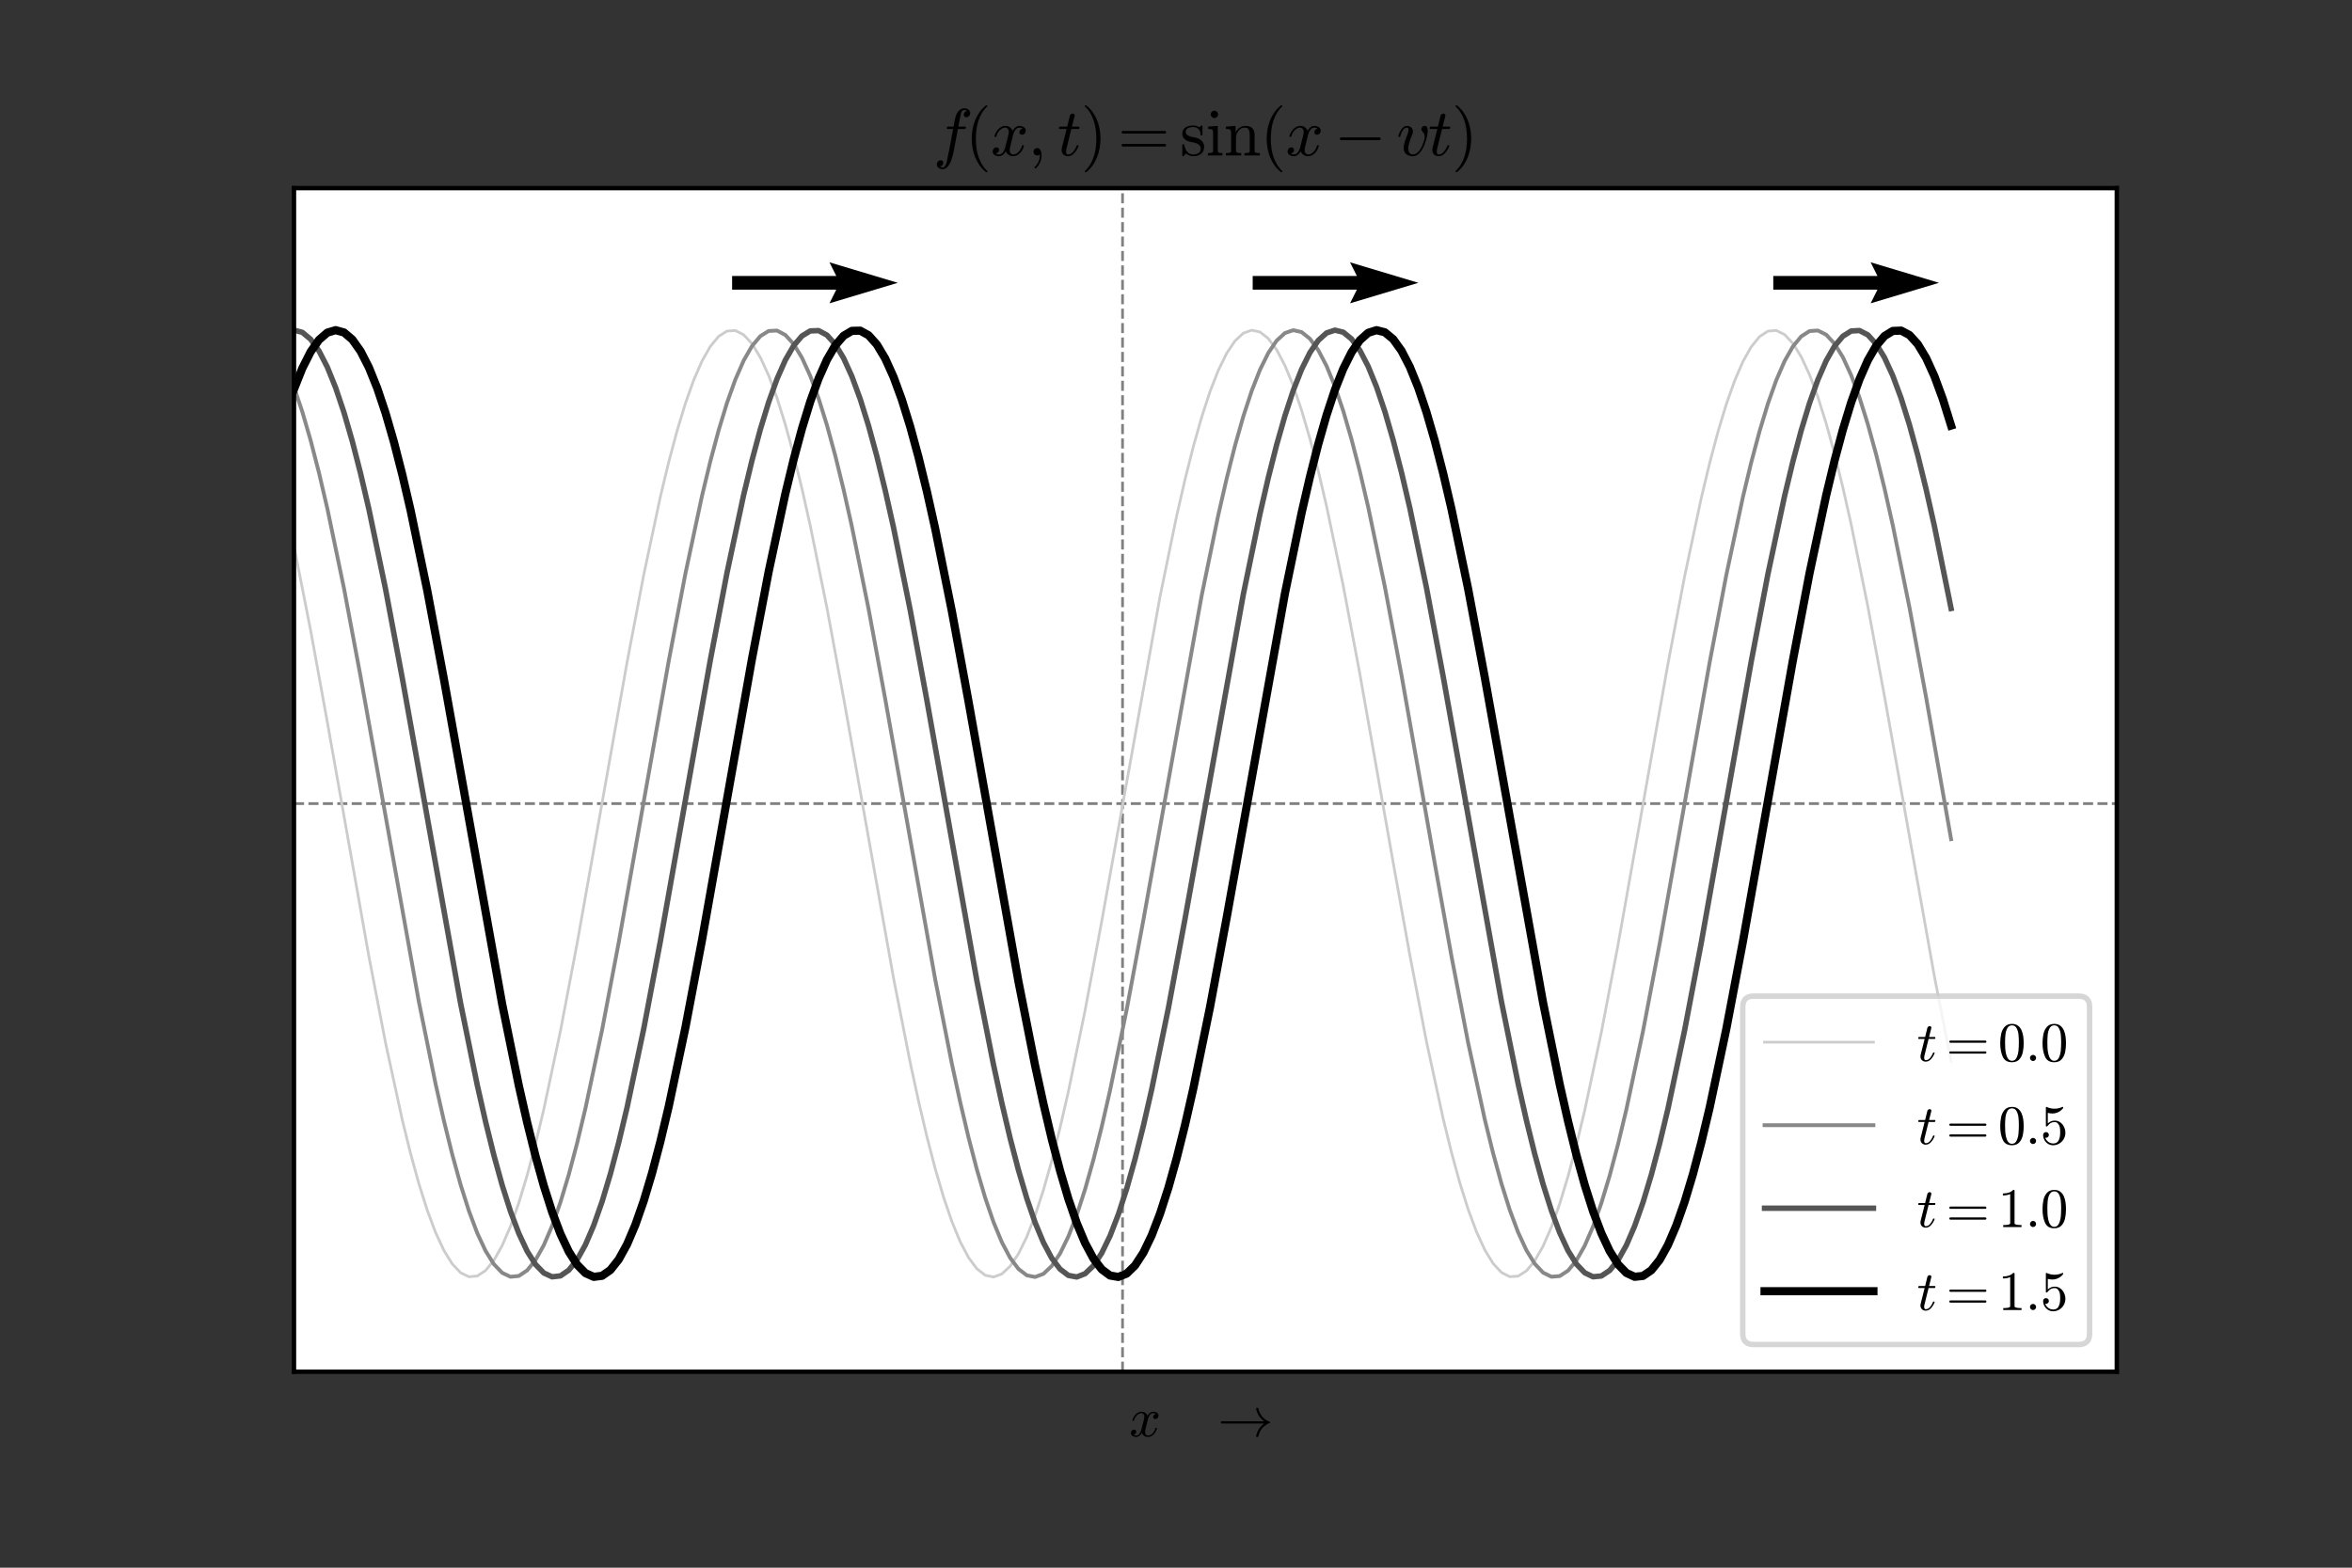 <?xml version="1.0" encoding="utf-8" standalone="no"?>
<!DOCTYPE svg PUBLIC "-//W3C//DTD SVG 1.1//EN"
  "http://www.w3.org/Graphics/SVG/1.1/DTD/svg11.dtd">
<svg xmlns:xlink="http://www.w3.org/1999/xlink" width="432pt" height="288pt" viewBox="0 0 432 288" xmlns="http://www.w3.org/2000/svg" version="1.1">
 <rect x="0" y="0" width="432" height="288" fill="#333333" stroke="none"/>
 <defs>
  <style type="text/css">*{stroke-linejoin: round; stroke-linecap: butt}</style>
 </defs>
 <g id="figure_1">
  <g id="patch_1">
   <path d="M 0 288 
L 432 288 
L 432 0 
L 0 0 
L 0 288 
z
" style="fill: none"/>
  </g>
  <g id="axes_1">
   <g id="patch_2">
    <path d="M 54 252 
L 388.8 252 
L 388.8 34.56 
L 54 34.56 
z
" style="fill: #ffffff"/>
   </g>
   <g id="Quiver_1">
    <path d="M 134.468 50.7 
L 153.605 50.7 
L 152.349 48.189 
L 164.904 51.955 
L 152.349 55.722 
L 153.605 53.211 
L 134.468 53.211 
L 134.468 50.7 
" clip-path="url(#p788d4a45ea)"/>
    <path d="M 230.086 50.7 
L 249.223 50.7 
L 247.968 48.189 
L 260.523 51.955 
L 247.968 55.722 
L 249.223 53.211 
L 230.086 53.211 
L 230.086 50.7 
" clip-path="url(#p788d4a45ea)"/>
    <path d="M 325.705 50.7 
L 344.842 50.7 
L 343.587 48.189 
L 356.142 51.955 
L 343.587 55.722 
L 344.842 53.211 
L 325.705 53.211 
L 325.705 50.7 
" clip-path="url(#p788d4a45ea)"/>
   </g>
   <g id="matplotlib.axis_1">
    <g id="text_1">
     <!-- $x \quad \rightarrow$ -->
     <g transform="translate(207.4 263.959) scale(0.1 -0.1)">
      <defs>
       <path id="Cmmi10-78" d="M 500 184 
Q 613 97 819 97 
Q 1019 97 1172 289 
Q 1325 481 1381 709 
L 1672 1844 
Q 1741 2153 1741 2266 
Q 1741 2425 1652 2544 
Q 1563 2663 1403 2663 
Q 1200 2663 1022 2536 
Q 844 2409 722 2214 
Q 600 2019 550 1819 
Q 538 1778 500 1778 
L 422 1778 
Q 372 1778 372 1838 
L 372 1856 
Q 434 2094 584 2320 
Q 734 2547 951 2687 
Q 1169 2828 1416 2828 
Q 1650 2828 1839 2703 
Q 2028 2578 2106 2363 
Q 2216 2559 2386 2693 
Q 2556 2828 2759 2828 
Q 2897 2828 3040 2779 
Q 3184 2731 3275 2631 
Q 3366 2531 3366 2381 
Q 3366 2219 3261 2101 
Q 3156 1984 2994 1984 
Q 2891 1984 2822 2050 
Q 2753 2116 2753 2216 
Q 2753 2350 2845 2451 
Q 2938 2553 3066 2572 
Q 2950 2663 2747 2663 
Q 2541 2663 2389 2472 
Q 2238 2281 2175 2047 
L 1894 916 
Q 1825 659 1825 494 
Q 1825 331 1917 214 
Q 2009 97 2163 97 
Q 2463 97 2698 361 
Q 2934 625 3009 941 
Q 3022 978 3059 978 
L 3138 978 
Q 3163 978 3178 961 
Q 3194 944 3194 922 
Q 3194 916 3188 903 
Q 3097 522 2806 225 
Q 2516 -72 2150 -72 
Q 1916 -72 1727 54 
Q 1538 181 1459 397 
Q 1359 209 1182 68 
Q 1006 -72 806 -72 
Q 669 -72 523 -23 
Q 378 25 287 125 
Q 197 225 197 378 
Q 197 528 301 651 
Q 406 775 563 775 
Q 669 775 741 711 
Q 813 647 813 544 
Q 813 409 723 309 
Q 634 209 500 184 
z
" transform="scale(0.016)"/>
       <path id="Cmsy10-21" d="M 481 1472 
Q 428 1472 393 1512 
Q 359 1553 359 1600 
Q 359 1647 393 1687 
Q 428 1728 481 1728 
L 5338 1728 
Q 5094 1903 4906 2133 
Q 4719 2363 4594 2627 
Q 4469 2891 4416 3188 
Q 4416 3272 4481 3272 
L 4609 3272 
Q 4631 3272 4648 3253 
Q 4666 3234 4672 3213 
Q 4725 2938 4839 2702 
Q 4953 2466 5125 2262 
Q 5297 2059 5509 1912 
Q 5722 1766 5991 1672 
Q 6034 1644 6034 1600 
Q 6034 1550 5991 1538 
Q 5656 1422 5378 1192 
Q 5100 963 4919 652 
Q 4738 341 4672 -13 
Q 4666 -34 4647 -53 
Q 4628 -72 4609 -72 
L 4481 -72 
Q 4416 -72 4416 13 
Q 4497 450 4740 836 
Q 4984 1222 5338 1472 
L 481 1472 
z
" transform="scale(0.016)"/>
      </defs>
      <use xlink:href="#Cmmi10-78" transform="translate(0 0.875)"/>
      <use xlink:href="#Cmsy10-21" transform="translate(162.432 0.875)"/>
     </g>
    </g>
   </g>
   <g id="matplotlib.axis_2"/>
   <g id="line2d_1">
    <path d="M 54 147.629 
L 388.8 147.629 
" clip-path="url(#p788d4a45ea)" style="fill: none; stroke-dasharray: 1.85,0.8; stroke-dashoffset: 0; stroke: #808080; stroke-width: 0.5"/>
   </g>
   <g id="line2d_2">
    <path d="M 206.182 252 
L 206.182 34.56 
" clip-path="url(#p788d4a45ea)" style="fill: none; stroke-dasharray: 1.85,0.8; stroke-dashoffset: 0; stroke: #808080; stroke-width: 0.5"/>
   </g>
   <g id="line2d_3">
    <path d="M 54 100.312 
L 57.059 115.835 
L 60.118 132.639 
L 67.765 175.755 
L 70.824 191.621 
L 73.883 205.715 
L 75.413 211.917 
L 76.942 217.471 
L 78.471 222.319 
L 80.001 226.414 
L 81.53 229.713 
L 83.06 232.184 
L 84.589 233.802 
L 86.119 234.55 
L 87.648 234.421 
L 89.178 233.416 
L 90.707 231.545 
L 92.237 228.827 
L 93.766 225.29 
L 95.296 220.969 
L 96.825 215.908 
L 98.355 210.157 
L 99.884 203.776 
L 102.943 189.383 
L 106.002 173.309 
L 110.59 147.474 
L 115.179 121.653 
L 118.238 105.603 
L 121.296 91.246 
L 122.826 84.886 
L 124.355 79.159 
L 125.885 74.123 
L 127.414 69.829 
L 128.944 66.32 
L 130.473 63.632 
L 132.003 61.791 
L 133.532 60.817 
L 135.062 60.719 
L 136.591 61.498 
L 138.121 63.146 
L 139.65 65.647 
L 141.18 68.975 
L 142.709 73.097 
L 144.238 77.972 
L 145.768 83.549 
L 147.297 89.773 
L 148.827 96.581 
L 151.886 111.668 
L 154.945 128.203 
L 164.122 179.71 
L 167.18 195.205 
L 168.71 202.27 
L 170.239 208.784 
L 171.769 214.68 
L 173.298 219.9 
L 174.828 224.391 
L 176.357 228.107 
L 177.887 231.01 
L 179.416 233.072 
L 180.946 234.272 
L 182.475 234.597 
L 184.005 234.045 
L 185.534 232.621 
L 187.063 230.338 
L 188.593 227.221 
L 190.122 223.301 
L 191.652 218.617 
L 193.181 213.217 
L 194.711 207.154 
L 196.24 200.491 
L 199.299 185.637 
L 202.358 169.253 
L 213.064 109.62 
L 216.123 94.766 
L 217.653 88.103 
L 219.182 82.041 
L 220.712 76.64 
L 222.241 71.957 
L 223.771 68.036 
L 225.3 64.919 
L 226.83 62.637 
L 228.359 61.213 
L 229.889 60.66 
L 231.418 60.986 
L 232.947 62.185 
L 234.477 64.247 
L 236.006 67.151 
L 237.536 70.867 
L 239.065 75.357 
L 240.595 80.577 
L 242.124 86.474 
L 243.654 92.988 
L 246.713 107.598 
L 249.772 123.821 
L 255.889 158.45 
L 258.948 175.462 
L 262.007 191.354 
L 265.066 205.485 
L 266.596 211.709 
L 268.125 217.286 
L 269.655 222.16 
L 271.184 226.282 
L 272.714 229.61 
L 274.243 232.111 
L 275.772 233.76 
L 277.302 234.539 
L 278.831 234.44 
L 280.361 233.466 
L 281.89 231.626 
L 283.42 228.937 
L 284.949 225.429 
L 286.479 221.135 
L 288.008 216.099 
L 289.538 210.372 
L 291.067 204.012 
L 294.126 189.654 
L 297.185 173.605 
L 301.773 147.783 
L 306.362 121.948 
L 309.421 105.874 
L 312.48 91.482 
L 314.009 85.1 
L 315.539 79.35 
L 317.068 74.289 
L 318.598 69.968 
L 320.127 66.43 
L 321.656 63.713 
L 323.186 61.842 
L 324.715 60.837 
L 326.245 60.707 
L 327.774 61.456 
L 329.304 63.073 
L 330.833 65.544 
L 332.363 68.844 
L 333.892 72.938 
L 335.422 77.787 
L 336.951 83.34 
L 338.481 89.542 
L 340.01 96.331 
L 343.069 111.387 
L 346.128 127.902 
L 355.305 179.422 
L 358.364 194.946 
L 358.364 194.946 
" clip-path="url(#p788d4a45ea)" style="fill: none; stroke: #cccccc; stroke-width: 0.5; stroke-linecap: square"/>
   </g>
   <g id="line2d_4">
    <path d="M 54 71.116 
L 55.529 75.652 
L 57.059 80.915 
L 58.588 86.85 
L 60.118 93.399 
L 63.177 108.068 
L 66.236 124.329 
L 76.942 184.07 
L 80.001 199.103 
L 81.53 205.878 
L 83.06 212.064 
L 84.589 217.601 
L 86.119 222.431 
L 87.648 226.506 
L 89.178 229.785 
L 90.707 232.235 
L 92.237 233.831 
L 93.766 234.558 
L 95.296 234.406 
L 96.825 233.38 
L 98.355 231.487 
L 99.884 228.749 
L 101.413 225.191 
L 102.943 220.851 
L 104.472 215.772 
L 106.002 210.005 
L 107.531 203.609 
L 110.59 189.192 
L 113.649 173.101 
L 118.238 147.256 
L 122.826 121.444 
L 125.885 105.412 
L 128.944 91.08 
L 130.473 84.735 
L 132.003 79.024 
L 133.532 74.006 
L 135.062 69.732 
L 136.591 66.243 
L 138.121 63.575 
L 139.65 61.756 
L 141.18 60.804 
L 142.709 60.728 
L 144.238 61.529 
L 145.768 63.198 
L 147.297 65.72 
L 148.827 69.069 
L 150.356 73.21 
L 151.886 78.103 
L 153.415 83.697 
L 154.945 89.936 
L 156.474 96.758 
L 159.533 111.867 
L 162.592 128.416 
L 171.769 179.913 
L 174.828 195.388 
L 176.357 202.44 
L 177.887 208.939 
L 179.416 214.819 
L 180.946 220.022 
L 182.475 224.493 
L 184.005 228.189 
L 185.534 231.072 
L 187.063 233.113 
L 188.593 234.291 
L 190.122 234.594 
L 191.652 234.02 
L 193.181 232.574 
L 194.711 230.27 
L 196.24 227.133 
L 197.77 223.193 
L 199.299 218.491 
L 200.829 213.073 
L 202.358 206.995 
L 203.888 200.318 
L 206.947 185.441 
L 210.005 169.041 
L 220.712 109.424 
L 223.771 94.593 
L 225.3 87.944 
L 226.83 81.898 
L 228.359 76.514 
L 229.889 71.849 
L 231.418 67.948 
L 232.947 64.852 
L 234.477 62.591 
L 236.006 61.188 
L 237.536 60.658 
L 239.065 61.005 
L 240.595 62.226 
L 242.124 64.31 
L 243.654 67.234 
L 245.183 70.97 
L 246.713 75.479 
L 248.242 80.717 
L 249.772 86.629 
L 251.301 93.158 
L 254.36 107.792 
L 257.419 124.031 
L 263.537 158.667 
L 266.596 175.669 
L 269.655 191.543 
L 272.714 205.648 
L 274.243 211.856 
L 275.772 217.417 
L 277.302 222.273 
L 278.831 226.375 
L 280.361 229.683 
L 281.89 232.163 
L 283.42 233.79 
L 284.949 234.547 
L 286.479 234.427 
L 288.008 233.431 
L 289.538 231.569 
L 291.067 228.86 
L 292.597 225.331 
L 294.126 221.018 
L 295.656 215.964 
L 297.185 210.22 
L 298.714 203.845 
L 301.773 189.463 
L 304.832 173.396 
L 309.421 147.565 
L 314.009 121.739 
L 317.068 105.683 
L 320.127 91.315 
L 321.656 84.949 
L 323.186 79.215 
L 324.715 74.172 
L 326.245 69.87 
L 327.774 66.352 
L 329.304 63.656 
L 330.833 61.806 
L 332.363 60.823 
L 333.892 60.716 
L 335.422 61.485 
L 336.951 63.125 
L 338.481 65.617 
L 340.01 68.937 
L 341.54 73.051 
L 343.069 77.917 
L 344.598 83.488 
L 346.128 89.705 
L 347.657 96.507 
L 350.716 111.585 
L 353.775 128.115 
L 358.364 154.165 
L 358.364 154.165 
" clip-path="url(#p788d4a45ea)" style="fill: none; stroke: #888888; stroke-width: 0.7; stroke-linecap: square"/>
   </g>
   <g id="line2d_5">
    <path d="M 54 60.654 
L 55.529 61.054 
L 57.059 62.328 
L 58.588 64.463 
L 60.118 67.437 
L 61.647 71.221 
L 63.177 75.775 
L 64.706 81.055 
L 66.236 87.007 
L 67.765 93.57 
L 70.824 108.262 
L 73.883 124.539 
L 84.589 184.268 
L 87.648 199.279 
L 89.178 206.04 
L 90.707 212.211 
L 92.237 217.73 
L 93.766 222.542 
L 95.296 226.598 
L 96.825 229.857 
L 98.355 232.286 
L 99.884 233.86 
L 101.413 234.565 
L 102.943 234.391 
L 104.472 233.343 
L 106.002 231.429 
L 107.531 228.669 
L 109.061 225.092 
L 110.59 220.733 
L 112.12 215.636 
L 113.649 209.853 
L 115.179 203.441 
L 118.238 188.999 
L 121.296 172.892 
L 125.885 147.037 
L 130.473 121.236 
L 133.532 105.221 
L 136.591 90.914 
L 138.121 84.584 
L 139.65 78.89 
L 141.18 73.89 
L 142.709 69.635 
L 144.238 66.166 
L 145.768 63.52 
L 147.297 61.722 
L 148.827 60.791 
L 150.356 60.737 
L 151.886 61.56 
L 153.415 63.251 
L 154.945 65.794 
L 156.474 69.163 
L 158.004 73.324 
L 159.533 78.234 
L 161.063 83.845 
L 162.592 90.1 
L 164.122 96.935 
L 167.18 112.066 
L 170.239 128.63 
L 179.416 180.116 
L 182.475 195.57 
L 184.005 202.609 
L 185.534 209.094 
L 187.063 214.958 
L 188.593 220.143 
L 190.122 224.595 
L 191.652 228.271 
L 193.181 231.134 
L 194.711 233.153 
L 196.24 234.309 
L 197.77 234.591 
L 199.299 233.994 
L 200.829 232.527 
L 202.358 230.202 
L 203.888 227.044 
L 205.417 223.085 
L 206.947 218.364 
L 208.476 212.929 
L 210.005 206.835 
L 211.535 200.144 
L 214.594 185.244 
L 217.653 168.829 
L 228.359 109.228 
L 231.418 94.42 
L 232.947 87.785 
L 234.477 81.755 
L 236.006 76.389 
L 237.536 71.742 
L 239.065 67.861 
L 240.595 64.785 
L 242.124 62.545 
L 243.654 61.164 
L 245.183 60.656 
L 246.713 61.025 
L 248.242 62.268 
L 249.772 64.373 
L 251.301 67.318 
L 252.831 71.073 
L 254.36 75.601 
L 255.889 80.856 
L 257.419 86.785 
L 258.948 93.328 
L 262.007 107.987 
L 265.066 124.241 
L 275.772 183.987 
L 278.831 199.03 
L 280.361 205.81 
L 281.89 212.003 
L 283.42 217.547 
L 284.949 222.384 
L 286.479 226.468 
L 288.008 229.755 
L 289.538 232.214 
L 291.067 233.819 
L 292.597 234.555 
L 294.126 234.413 
L 295.656 233.395 
L 297.185 231.511 
L 298.714 228.781 
L 300.244 225.232 
L 301.773 220.9 
L 303.303 215.828 
L 304.832 210.068 
L 306.362 203.678 
L 309.421 189.271 
L 312.48 173.187 
L 317.068 147.346 
L 321.656 121.531 
L 324.715 105.491 
L 327.774 91.149 
L 329.304 84.797 
L 330.833 79.08 
L 332.363 74.055 
L 333.892 69.772 
L 335.422 66.275 
L 336.951 63.599 
L 338.481 61.771 
L 340.01 60.809 
L 341.54 60.724 
L 343.069 61.516 
L 344.598 63.177 
L 346.128 65.69 
L 347.657 69.03 
L 349.187 73.163 
L 350.716 78.048 
L 352.246 83.635 
L 353.775 89.868 
L 355.305 96.684 
L 358.364 111.784 
L 358.364 111.784 
" clip-path="url(#p788d4a45ea)" style="fill: none; stroke: #555555; stroke-linecap: square"/>
   </g>
   <g id="line2d_6">
    <path d="M 54 71.485 
L 55.529 67.652 
L 57.059 64.626 
L 58.588 62.437 
L 60.118 61.109 
L 61.647 60.653 
L 63.177 61.075 
L 64.706 62.371 
L 66.236 64.527 
L 67.765 67.522 
L 69.295 71.325 
L 70.824 75.899 
L 72.354 81.196 
L 73.883 87.164 
L 75.413 93.742 
L 78.471 108.457 
L 81.53 124.75 
L 92.237 184.466 
L 95.296 199.455 
L 96.825 206.202 
L 98.355 212.357 
L 99.884 217.859 
L 101.413 222.653 
L 102.943 226.689 
L 104.472 229.928 
L 106.002 232.336 
L 107.531 233.888 
L 109.061 234.571 
L 110.59 234.376 
L 112.12 233.305 
L 113.649 231.37 
L 115.179 228.59 
L 116.708 224.992 
L 118.238 220.614 
L 119.767 215.5 
L 121.296 209.7 
L 122.826 203.274 
L 125.885 188.807 
L 128.944 172.682 
L 133.532 146.819 
L 138.121 121.028 
L 141.18 105.03 
L 144.238 90.748 
L 145.768 84.433 
L 147.297 78.757 
L 148.827 73.775 
L 150.356 69.538 
L 151.886 66.09 
L 153.415 63.464 
L 154.945 61.688 
L 156.474 60.779 
L 158.004 60.747 
L 159.533 61.592 
L 161.063 63.305 
L 162.592 65.868 
L 164.122 69.257 
L 165.651 73.437 
L 167.18 78.366 
L 168.71 83.994 
L 170.239 90.264 
L 171.769 97.113 
L 174.828 112.266 
L 177.887 128.843 
L 187.063 180.319 
L 190.122 195.752 
L 191.652 202.779 
L 193.181 209.248 
L 194.711 215.096 
L 196.24 220.263 
L 197.77 224.697 
L 199.299 228.353 
L 200.829 231.194 
L 202.358 233.192 
L 203.888 234.327 
L 205.417 234.586 
L 206.947 233.968 
L 208.476 232.479 
L 210.005 230.133 
L 211.535 226.955 
L 213.064 222.976 
L 214.594 218.236 
L 216.123 212.784 
L 217.653 206.675 
L 219.182 199.969 
L 222.241 185.047 
L 225.3 168.617 
L 236.006 109.032 
L 239.065 94.247 
L 240.595 87.627 
L 242.124 81.612 
L 243.654 76.264 
L 245.183 71.635 
L 246.713 67.774 
L 248.242 64.719 
L 249.772 62.5 
L 251.301 61.141 
L 252.831 60.654 
L 254.36 61.045 
L 255.889 62.31 
L 257.419 64.436 
L 258.948 67.402 
L 260.478 71.177 
L 262.007 75.724 
L 263.537 80.997 
L 265.066 86.942 
L 266.596 93.499 
L 269.655 108.181 
L 272.714 124.452 
L 283.42 184.185 
L 286.479 199.206 
L 288.008 205.973 
L 289.538 212.15 
L 291.067 217.677 
L 292.597 222.496 
L 294.126 226.56 
L 295.656 229.827 
L 297.185 232.265 
L 298.714 233.848 
L 300.244 234.562 
L 301.773 234.398 
L 303.303 233.358 
L 304.832 231.453 
L 306.362 228.702 
L 307.891 225.133 
L 309.421 220.782 
L 310.95 215.693 
L 312.48 209.916 
L 314.009 203.511 
L 317.068 189.079 
L 320.127 172.978 
L 324.715 147.128 
L 329.304 121.322 
L 332.363 105.3 
L 335.422 90.983 
L 336.951 84.646 
L 338.481 78.946 
L 340.01 73.938 
L 341.54 69.675 
L 343.069 66.198 
L 344.598 63.543 
L 346.128 61.736 
L 347.657 60.797 
L 349.187 60.733 
L 350.716 61.547 
L 352.246 63.229 
L 353.775 65.763 
L 355.305 69.124 
L 356.834 73.277 
L 358.364 78.18 
L 358.364 78.18 
" clip-path="url(#p788d4a45ea)" style="fill: none; stroke: #000000; stroke-width: 1.5; stroke-linecap: square"/>
   </g>
   <g id="patch_3">
    <path d="M 54 252 
L 54 34.56 
" style="fill: none; stroke: #000000; stroke-width: 0.8; stroke-linejoin: miter; stroke-linecap: square"/>
   </g>
   <g id="patch_4">
    <path d="M 388.8 252 
L 388.8 34.56 
" style="fill: none; stroke: #000000; stroke-width: 0.8; stroke-linejoin: miter; stroke-linecap: square"/>
   </g>
   <g id="patch_5">
    <path d="M 54 252 
L 388.8 252 
" style="fill: none; stroke: #000000; stroke-width: 0.8; stroke-linejoin: miter; stroke-linecap: square"/>
   </g>
   <g id="patch_6">
    <path d="M 54 34.56 
L 388.8 34.56 
" style="fill: none; stroke: #000000; stroke-width: 0.8; stroke-linejoin: miter; stroke-linecap: square"/>
   </g>
   <g id="text_2">
    <!-- $f(x, t) = \sin(x - v t)$ -->
    <g transform="translate(171.42 28.56) scale(0.12 -0.12)">
     <defs>
      <path id="Cmmi10-66" d="M 622 -1056 
Q 741 -1147 909 -1147 
Q 1138 -1147 1281 -641 
Q 1341 -397 1606 966 
L 1900 2534 
L 1350 2534 
Q 1288 2534 1288 2619 
Q 1313 2759 1369 2759 
L 1941 2759 
L 2016 3175 
Q 2053 3369 2084 3508 
Q 2116 3647 2152 3765 
Q 2188 3884 2259 4031 
Q 2369 4241 2555 4377 
Q 2741 4513 2956 4513 
Q 3097 4513 3230 4461 
Q 3363 4409 3447 4306 
Q 3531 4203 3531 4063 
Q 3531 3900 3423 3779 
Q 3316 3659 3163 3659 
Q 3059 3659 2986 3723 
Q 2913 3788 2913 3891 
Q 2913 4031 3008 4136 
Q 3103 4241 3244 4256 
Q 3125 4347 2950 4347 
Q 2853 4347 2767 4256 
Q 2681 4166 2656 4063 
Q 2616 3900 2478 3181 
L 2400 2759 
L 3059 2759 
Q 3122 2759 3122 2675 
Q 3119 2659 3109 2620 
Q 3100 2581 3083 2557 
Q 3066 2534 3041 2534 
L 2356 2534 
L 2059 972 
Q 2003 631 1929 279 
Q 1856 -72 1723 -442 
Q 1591 -813 1384 -1063 
Q 1178 -1313 897 -1313 
Q 681 -1313 511 -1189 
Q 341 -1066 341 -863 
Q 341 -700 445 -579 
Q 550 -459 709 -459 
Q 816 -459 887 -523 
Q 959 -588 959 -691 
Q 959 -828 857 -942 
Q 756 -1056 622 -1056 
z
" transform="scale(0.016)"/>
      <path id="Cmr10-28" d="M 1984 -1588 
Q 1628 -1306 1370 -942 
Q 1113 -578 948 -165 
Q 784 247 703 697 
Q 622 1147 622 1600 
Q 622 2059 703 2509 
Q 784 2959 951 3375 
Q 1119 3791 1378 4153 
Q 1638 4516 1984 4788 
Q 1984 4800 2016 4800 
L 2075 4800 
Q 2094 4800 2109 4783 
Q 2125 4766 2125 4744 
Q 2125 4716 2113 4703 
Q 1800 4397 1592 4047 
Q 1384 3697 1257 3301 
Q 1131 2906 1075 2482 
Q 1019 2059 1019 1600 
Q 1019 -434 2106 -1491 
Q 2125 -1509 2125 -1544 
Q 2125 -1559 2108 -1579 
Q 2091 -1600 2075 -1600 
L 2016 -1600 
Q 1984 -1600 1984 -1588 
z
" transform="scale(0.016)"/>
      <path id="Cmmi10-3b" d="M 634 -1153 
Q 634 -1125 659 -1100 
Q 891 -878 1019 -587 
Q 1147 -297 1147 25 
L 1147 103 
Q 1044 0 891 0 
Q 744 0 641 103 
Q 538 206 538 353 
Q 538 503 641 603 
Q 744 703 891 703 
Q 1119 703 1216 492 
Q 1313 281 1313 25 
Q 1313 -331 1170 -651 
Q 1028 -972 769 -1228 
Q 744 -1241 728 -1241 
Q 697 -1241 665 -1212 
Q 634 -1184 634 -1153 
z
" transform="scale(0.016)"/>
      <path id="Cmmi10-74" d="M 397 519 
Q 397 613 416 697 
L 878 2534 
L 206 2534 
Q 141 2534 141 2619 
Q 166 2759 225 2759 
L 934 2759 
L 1191 3803 
Q 1216 3888 1291 3947 
Q 1366 4006 1459 4006 
Q 1541 4006 1595 3957 
Q 1650 3909 1650 3828 
Q 1650 3809 1648 3798 
Q 1647 3788 1644 3775 
L 1388 2759 
L 2047 2759 
Q 2113 2759 2113 2675 
Q 2109 2659 2100 2621 
Q 2091 2584 2075 2559 
Q 2059 2534 2028 2534 
L 1331 2534 
L 872 684 
Q 825 503 825 372 
Q 825 97 1013 97 
Q 1294 97 1511 361 
Q 1728 625 1844 941 
Q 1869 978 1894 978 
L 1972 978 
Q 1997 978 2012 961 
Q 2028 944 2028 922 
Q 2028 909 2022 903 
Q 1881 516 1612 222 
Q 1344 -72 997 -72 
Q 744 -72 570 93 
Q 397 259 397 519 
z
" transform="scale(0.016)"/>
      <path id="Cmr10-29" d="M 416 -1600 
Q 359 -1600 359 -1544 
Q 359 -1516 372 -1503 
Q 1466 -434 1466 1600 
Q 1466 3634 384 4691 
Q 359 4706 359 4744 
Q 359 4766 376 4783 
Q 394 4800 416 4800 
L 475 4800 
Q 494 4800 506 4788 
Q 966 4425 1272 3906 
Q 1578 3388 1720 2800 
Q 1863 2213 1863 1600 
Q 1863 1147 1786 708 
Q 1709 269 1542 -157 
Q 1375 -584 1119 -945 
Q 863 -1306 506 -1588 
Q 494 -1600 475 -1600 
L 416 -1600 
z
" transform="scale(0.016)"/>
      <path id="Cmr10-3d" d="M 481 850 
Q 428 850 393 890 
Q 359 931 359 978 
Q 359 1031 393 1068 
Q 428 1106 481 1106 
L 4500 1106 
Q 4547 1106 4581 1068 
Q 4616 1031 4616 978 
Q 4616 931 4581 890 
Q 4547 850 4500 850 
L 481 850 
z
M 481 2094 
Q 428 2094 393 2131 
Q 359 2169 359 2222 
Q 359 2269 393 2309 
Q 428 2350 481 2350 
L 4500 2350 
Q 4547 2350 4581 2309 
Q 4616 2269 4616 2222 
Q 4616 2169 4581 2131 
Q 4547 2094 4500 2094 
L 481 2094 
z
" transform="scale(0.016)"/>
      <path id="Cmr10-73" d="M 213 -19 
L 213 1025 
Q 213 1075 269 1075 
L 347 1075 
Q 384 1075 397 1025 
Q 575 97 1259 97 
Q 1563 97 1767 234 
Q 1972 372 1972 659 
Q 1972 866 1812 1011 
Q 1653 1156 1434 1209 
L 1006 1294 
Q 791 1341 614 1437 
Q 438 1534 325 1695 
Q 213 1856 213 2069 
Q 213 2350 361 2529 
Q 509 2709 746 2789 
Q 984 2869 1259 2869 
Q 1588 2869 1831 2694 
L 2016 2853 
Q 2016 2869 2047 2869 
L 2094 2869 
Q 2113 2869 2128 2851 
Q 2144 2834 2144 2816 
L 2144 1978 
Q 2144 1919 2094 1919 
L 2016 1919 
Q 1959 1919 1959 1978 
Q 1959 2313 1773 2516 
Q 1588 2719 1253 2719 
Q 966 2719 755 2612 
Q 544 2506 544 2247 
Q 544 2069 695 1955 
Q 847 1841 1050 1791 
L 1484 1709 
Q 1703 1659 1892 1540 
Q 2081 1422 2192 1240 
Q 2303 1059 2303 831 
Q 2303 600 2223 429 
Q 2144 259 2001 146 
Q 1859 34 1665 -19 
Q 1472 -72 1259 -72 
Q 859 -72 575 197 
L 341 -56 
Q 341 -72 306 -72 
L 269 -72 
Q 213 -72 213 -19 
z
" transform="scale(0.016)"/>
      <path id="Cmr10-69" d="M 197 0 
L 197 225 
Q 416 225 556 259 
Q 697 294 697 428 
L 697 2175 
Q 697 2422 601 2478 
Q 506 2534 225 2534 
L 225 2759 
L 1147 2828 
L 1147 428 
Q 1147 294 1269 259 
Q 1391 225 1594 225 
L 1594 0 
L 197 0 
z
M 469 3928 
Q 469 4069 575 4175 
Q 681 4281 819 4281 
Q 909 4281 993 4234 
Q 1078 4188 1125 4103 
Q 1172 4019 1172 3928 
Q 1172 3791 1065 3684 
Q 959 3578 819 3578 
Q 681 3578 575 3684 
Q 469 3791 469 3928 
z
" transform="scale(0.016)"/>
      <path id="Cmr10-6e" d="M 191 0 
L 191 225 
Q 409 225 550 259 
Q 691 294 691 428 
L 691 2175 
Q 691 2347 639 2423 
Q 588 2500 491 2517 
Q 394 2534 191 2534 
L 191 2759 
L 1119 2828 
L 1119 2203 
Q 1247 2478 1498 2653 
Q 1750 2828 2047 2828 
Q 2491 2828 2714 2615 
Q 2938 2403 2938 1966 
L 2938 428 
Q 2938 294 3078 259 
Q 3219 225 3438 225 
L 3438 0 
L 1972 0 
L 1972 225 
Q 2191 225 2331 259 
Q 2472 294 2472 428 
L 2472 1947 
Q 2472 2259 2381 2461 
Q 2291 2663 2009 2663 
Q 1638 2663 1398 2366 
Q 1159 2069 1159 1691 
L 1159 428 
Q 1159 294 1300 259 
Q 1441 225 1656 225 
L 1656 0 
L 191 0 
z
" transform="scale(0.016)"/>
      <path id="Cmsy10-a1" d="M 653 1472 
Q 600 1472 565 1512 
Q 531 1553 531 1600 
Q 531 1647 565 1687 
Q 600 1728 653 1728 
L 4325 1728 
Q 4375 1728 4408 1687 
Q 4441 1647 4441 1600 
Q 4441 1553 4408 1512 
Q 4375 1472 4325 1472 
L 653 1472 
z
" transform="scale(0.016)"/>
      <path id="Cmmi10-76" d="M 684 722 
Q 684 866 718 1037 
Q 753 1209 787 1320 
Q 822 1431 944 1753 
Q 1066 2075 1069 2088 
Q 1153 2322 1153 2472 
Q 1153 2663 1013 2663 
Q 759 2663 595 2402 
Q 431 2141 353 1819 
Q 341 1778 300 1778 
L 225 1778 
Q 172 1778 172 1838 
L 172 1856 
Q 275 2238 487 2533 
Q 700 2828 1025 2828 
Q 1253 2828 1411 2678 
Q 1569 2528 1569 2297 
Q 1569 2178 1516 2047 
Q 1391 1722 1319 1526 
Q 1247 1331 1186 1089 
Q 1125 847 1125 641 
Q 1125 400 1236 248 
Q 1347 97 1581 97 
Q 2025 97 2381 781 
Q 2494 1003 2594 1303 
Q 2694 1603 2694 1791 
Q 2694 1984 2631 2092 
Q 2569 2200 2469 2317 
Q 2369 2434 2369 2503 
Q 2369 2628 2472 2731 
Q 2575 2834 2700 2834 
Q 2853 2834 2920 2693 
Q 2988 2553 2988 2375 
Q 2988 2163 2927 1869 
Q 2866 1575 2758 1259 
Q 2650 944 2559 763 
Q 2138 -72 1575 -72 
Q 1172 -72 928 129 
Q 684 331 684 722 
z
" transform="scale(0.016)"/>
     </defs>
     <use xlink:href="#Cmmi10-66"/>
     <use xlink:href="#Cmr10-28" transform="translate(48.877 0)"/>
     <use xlink:href="#Cmmi10-78" transform="translate(87.695 0)"/>
     <use xlink:href="#Cmmi10-3b" transform="translate(144.775 0)"/>
     <use xlink:href="#Cmmi10-74" transform="translate(190.02 0)"/>
     <use xlink:href="#Cmr10-29" transform="translate(226.104 0)"/>
     <use xlink:href="#Cmr10-3d" transform="translate(282.48 0)"/>
     <use xlink:href="#Cmr10-73" transform="translate(377.725 0)"/>
     <use xlink:href="#Cmr10-69" transform="translate(417.129 0)"/>
     <use xlink:href="#Cmr10-6e" transform="translate(444.814 0)"/>
     <use xlink:href="#Cmr10-28" transform="translate(500.332 0)"/>
     <use xlink:href="#Cmmi10-78" transform="translate(539.15 0)"/>
     <use xlink:href="#Cmsy10-a1" transform="translate(613.789 0)"/>
     <use xlink:href="#Cmmi10-76" transform="translate(709.033 0)"/>
     <use xlink:href="#Cmmi10-74" transform="translate(757.422 0)"/>
     <use xlink:href="#Cmr10-29" transform="translate(793.506 0)"/>
    </g>
   </g>
   <g id="legend_1">
    <g id="patch_7">
     <path d="M 322.1 247 
L 381.8 247 
Q 383.8 247 383.8 245 
L 383.8 185 
Q 383.8 183 381.8 183 
L 322.1 183 
Q 320.1 183 320.1 185 
L 320.1 245 
Q 320.1 247 322.1 247 
z
" style="fill: #ffffff; opacity: 0.8; stroke: #cccccc; stroke-linejoin: miter"/>
    </g>
    <g id="line2d_7">
     <path d="M 324.1 191.459 
L 334.1 191.459 
L 344.1 191.459 
" style="fill: none; stroke: #cccccc; stroke-width: 0.5; stroke-linecap: square"/>
    </g>
    <g id="text_3">
     <!-- $t = 0.0$ -->
     <g transform="translate(352.1 194.959) scale(0.1 -0.1)">
      <defs>
       <path id="Cmr10-30" d="M 1600 -141 
Q 816 -141 533 504 
Q 250 1150 250 2041 
Q 250 2597 351 3087 
Q 453 3578 754 3920 
Q 1056 4263 1600 4263 
Q 2022 4263 2290 4056 
Q 2559 3850 2700 3523 
Q 2841 3197 2892 2823 
Q 2944 2450 2944 2041 
Q 2944 1491 2842 1011 
Q 2741 531 2444 195 
Q 2147 -141 1600 -141 
z
M 1600 25 
Q 1956 25 2131 390 
Q 2306 756 2347 1200 
Q 2388 1644 2388 2144 
Q 2388 2625 2347 3031 
Q 2306 3438 2132 3767 
Q 1959 4097 1600 4097 
Q 1238 4097 1063 3765 
Q 888 3434 847 3029 
Q 806 2625 806 2144 
Q 806 1788 823 1472 
Q 841 1156 916 820 
Q 991 484 1158 254 
Q 1325 25 1600 25 
z
" transform="scale(0.016)"/>
       <path id="Cmmi10-3a" d="M 538 353 
Q 538 497 644 600 
Q 750 703 891 703 
Q 978 703 1062 656 
Q 1147 609 1194 525 
Q 1241 441 1241 353 
Q 1241 213 1137 106 
Q 1034 0 891 0 
Q 750 0 644 106 
Q 538 213 538 353 
z
" transform="scale(0.016)"/>
      </defs>
      <use xlink:href="#Cmmi10-74" transform="translate(0 0.391)"/>
      <use xlink:href="#Cmr10-3d" transform="translate(53.643 0.391)"/>
      <use xlink:href="#Cmr10-30" transform="translate(148.887 0.391)"/>
      <use xlink:href="#Cmmi10-3a" transform="translate(198.887 0.391)"/>
      <use xlink:href="#Cmr10-30" transform="translate(226.572 0.391)"/>
     </g>
    </g>
    <g id="line2d_8">
     <path d="M 324.1 206.709 
L 334.1 206.709 
L 344.1 206.709 
" style="fill: none; stroke: #888888; stroke-width: 0.7; stroke-linecap: square"/>
    </g>
    <g id="text_4">
     <!-- $t = 0.5$ -->
     <g transform="translate(352.1 210.209) scale(0.1 -0.1)">
      <defs>
       <path id="Cmr10-35" d="M 556 728 
Q 622 541 758 387 
Q 894 234 1080 148 
Q 1266 63 1466 63 
Q 1928 63 2103 422 
Q 2278 781 2278 1294 
Q 2278 1516 2270 1667 
Q 2263 1819 2228 1959 
Q 2169 2184 2020 2353 
Q 1872 2522 1656 2522 
Q 1441 2522 1286 2456 
Q 1131 2391 1034 2303 
Q 938 2216 863 2119 
Q 788 2022 769 2016 
L 697 2016 
Q 681 2016 657 2036 
Q 634 2056 634 2075 
L 634 4213 
Q 634 4228 654 4245 
Q 675 4263 697 4263 
L 716 4263 
Q 1147 4056 1631 4056 
Q 2106 4056 2547 4263 
L 2566 4263 
Q 2588 4263 2606 4247 
Q 2625 4231 2625 4213 
L 2625 4153 
Q 2625 4122 2613 4122 
Q 2394 3831 2064 3668 
Q 1734 3506 1381 3506 
Q 1125 3506 856 3578 
L 856 2369 
Q 1069 2541 1236 2614 
Q 1403 2688 1663 2688 
Q 2016 2688 2295 2484 
Q 2575 2281 2725 1954 
Q 2875 1628 2875 1288 
Q 2875 903 2686 575 
Q 2497 247 2172 53 
Q 1847 -141 1466 -141 
Q 1150 -141 886 21 
Q 622 184 470 459 
Q 319 734 319 1044 
Q 319 1188 412 1278 
Q 506 1369 647 1369 
Q 788 1369 883 1276 
Q 978 1184 978 1044 
Q 978 906 883 811 
Q 788 716 647 716 
Q 625 716 597 720 
Q 569 725 556 728 
z
" transform="scale(0.016)"/>
      </defs>
      <use xlink:href="#Cmmi10-74" transform="translate(0 0.391)"/>
      <use xlink:href="#Cmr10-3d" transform="translate(53.643 0.391)"/>
      <use xlink:href="#Cmr10-30" transform="translate(148.887 0.391)"/>
      <use xlink:href="#Cmmi10-3a" transform="translate(198.887 0.391)"/>
      <use xlink:href="#Cmr10-35" transform="translate(226.572 0.391)"/>
     </g>
    </g>
    <g id="line2d_9">
     <path d="M 324.1 221.959 
L 334.1 221.959 
L 344.1 221.959 
" style="fill: none; stroke: #555555; stroke-linecap: square"/>
    </g>
    <g id="text_5">
     <!-- $t = 1.0$ -->
     <g transform="translate(352.1 225.459) scale(0.1 -0.1)">
      <defs>
       <path id="Cmr10-31" d="M 594 0 
L 594 225 
Q 1394 225 1394 428 
L 1394 3788 
Q 1063 3628 556 3628 
L 556 3853 
Q 1341 3853 1741 4263 
L 1831 4263 
Q 1853 4263 1873 4245 
Q 1894 4228 1894 4206 
L 1894 428 
Q 1894 225 2694 225 
L 2694 0 
L 594 0 
z
" transform="scale(0.016)"/>
      </defs>
      <use xlink:href="#Cmmi10-74" transform="translate(0 0.391)"/>
      <use xlink:href="#Cmr10-3d" transform="translate(53.643 0.391)"/>
      <use xlink:href="#Cmr10-31" transform="translate(148.887 0.391)"/>
      <use xlink:href="#Cmmi10-3a" transform="translate(198.887 0.391)"/>
      <use xlink:href="#Cmr10-30" transform="translate(226.572 0.391)"/>
     </g>
    </g>
    <g id="line2d_10">
     <path d="M 324.1 237.209 
L 334.1 237.209 
L 344.1 237.209 
" style="fill: none; stroke: #000000; stroke-width: 1.5; stroke-linecap: square"/>
    </g>
    <g id="text_6">
     <!-- $t = 1.5$ -->
     <g transform="translate(352.1 240.709) scale(0.1 -0.1)">
      <use xlink:href="#Cmmi10-74" transform="translate(0 0.391)"/>
      <use xlink:href="#Cmr10-3d" transform="translate(53.643 0.391)"/>
      <use xlink:href="#Cmr10-31" transform="translate(148.887 0.391)"/>
      <use xlink:href="#Cmmi10-3a" transform="translate(198.887 0.391)"/>
      <use xlink:href="#Cmr10-35" transform="translate(226.572 0.391)"/>
     </g>
    </g>
   </g>
  </g>
 </g>
 <defs>
  <clipPath id="p788d4a45ea">
   <rect x="54" y="34.56" width="334.8" height="217.44"/>
  </clipPath>
 </defs>
</svg>
